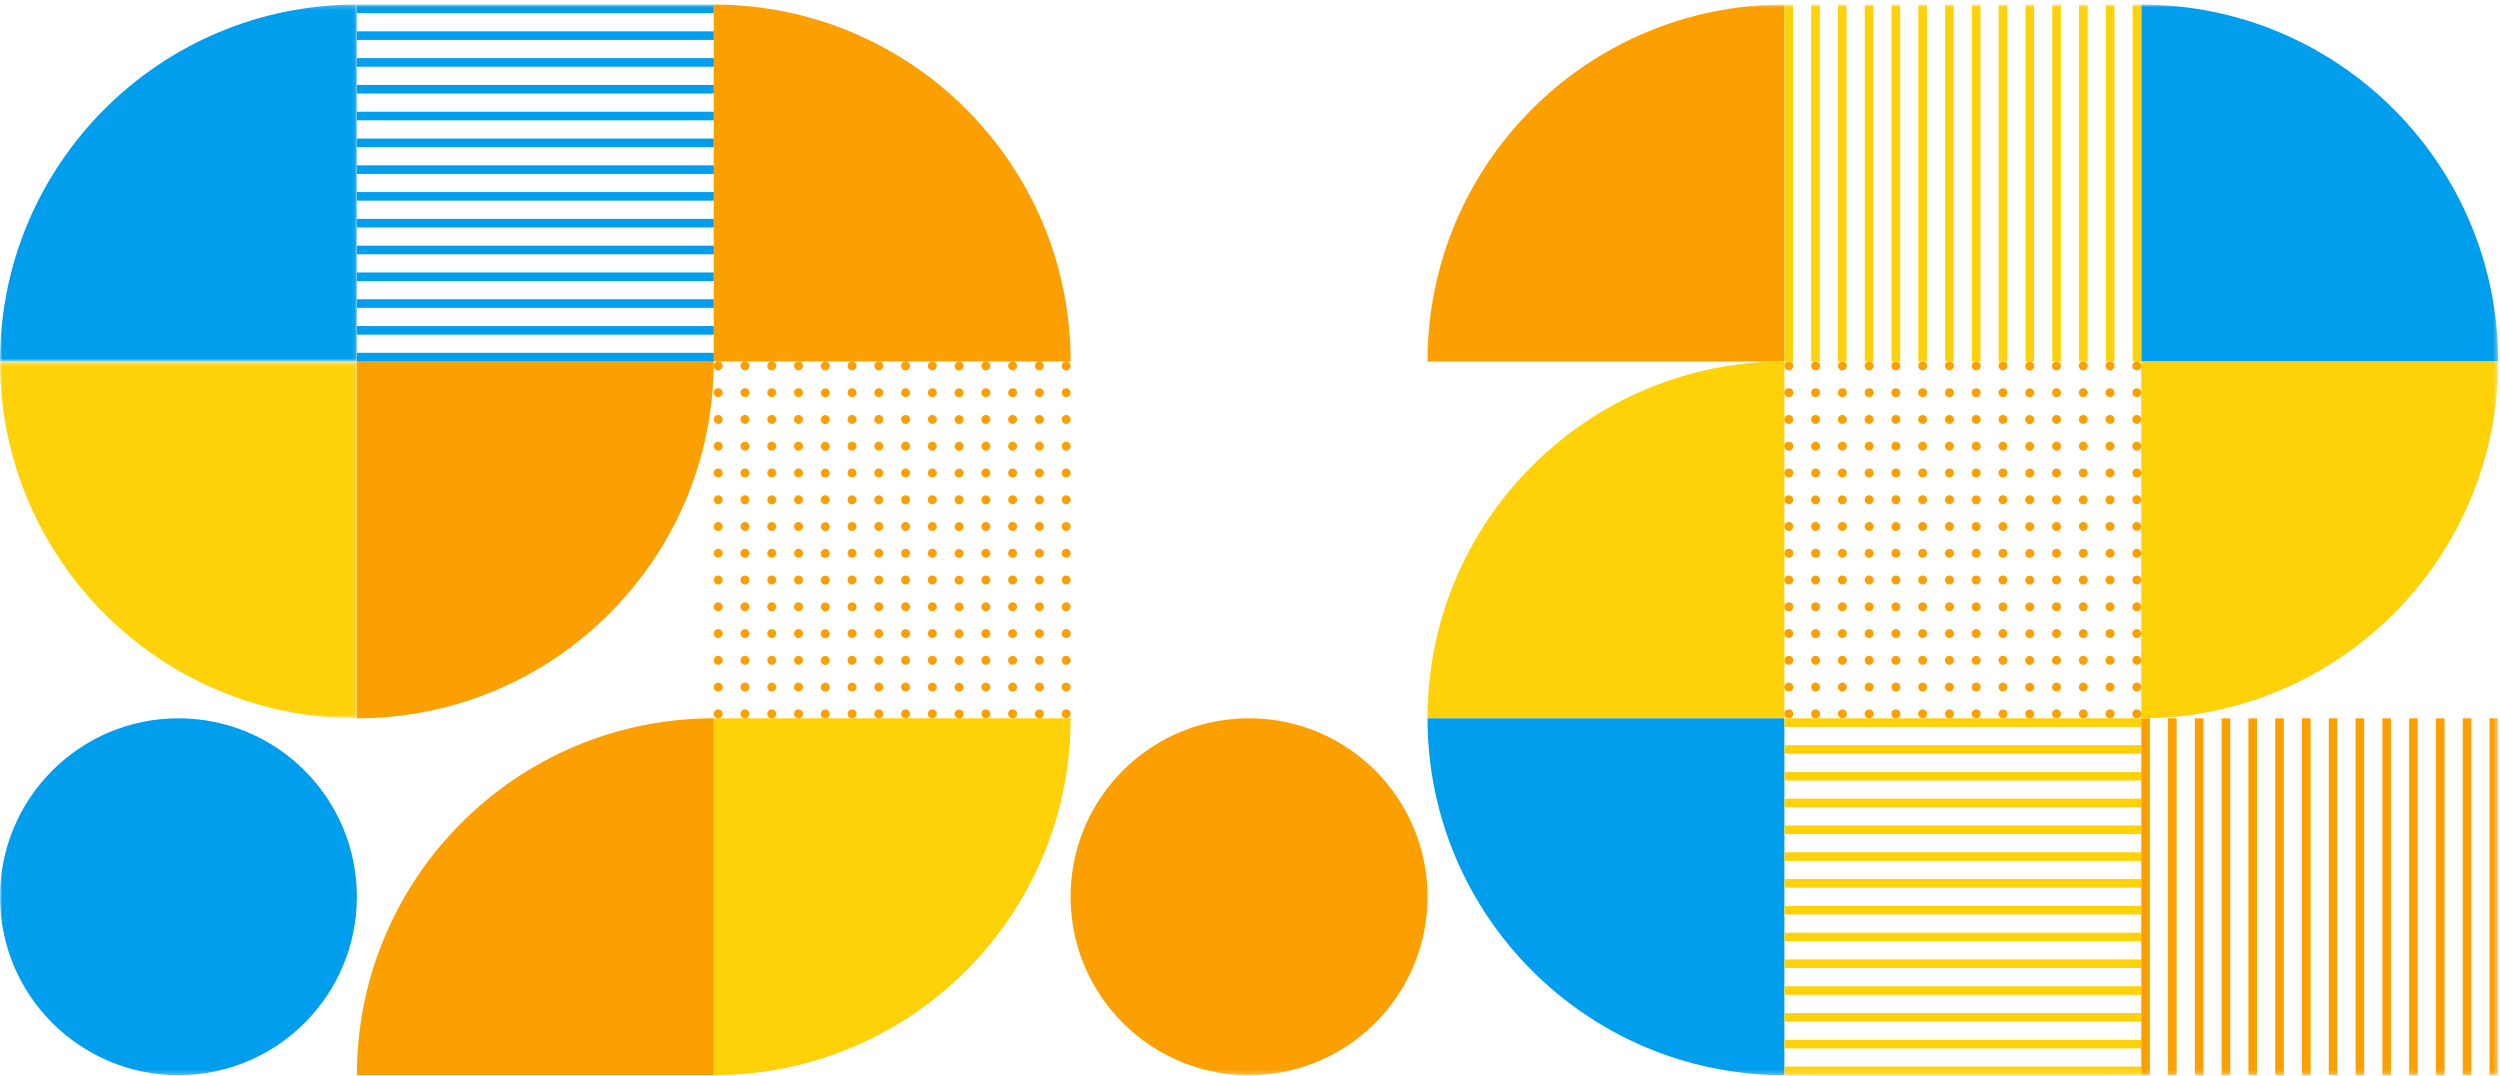 <?xml version="1.0" encoding="UTF-8"?> <svg xmlns="http://www.w3.org/2000/svg" xmlns:xlink="http://www.w3.org/1999/xlink" width="539" height="232"><defs><path id="a" d="M0 .433h76.943v76.942H0z"></path><path id="c" d="M0 .189h76.943v76.943H0z"></path><path id="e" d="M0 231.746h538.599V.918H0z"></path></defs><g transform="translate(0 .065)" fill="none" fill-rule="evenodd"><path d="M230.828 154.803c0 42.494-34.448 76.942-76.942 76.942v-76.942h76.942z" fill="#FED109"></path><path d="M76.943 231.746c0-42.494 34.45-76.942 76.943-76.942v76.942H76.943z" fill="#FCA001"></path><g transform="translate(0 77.429)"><mask id="b" fill="#fff"><use xlink:href="#a"></use></mask><path d="M76.943 77.375C34.449 77.375-.001 42.927-.001.433h76.944v76.942z" fill="#FED109" mask="url(#b)"></path></g><path d="M153.886 77.861c0 42.494-34.45 76.942-76.943 76.942V77.86h76.943z" fill="#FCA001"></path><path d="M153.886.918c42.494 0 76.942 34.447 76.942 76.943h-76.942V.918z" fill="#FCA001"></path><g transform="translate(0 .729)"><mask id="d" fill="#fff"><use xlink:href="#c"></use></mask><path d="M0 77.132C0 34.637 34.448.19 76.942.19v76.943H-.001z" fill="#009EEC" mask="url(#d)"></path></g><mask id="f" fill="#fff"><use xlink:href="#e"></use></mask><path fill="#009EEC" mask="url(#f)" d="M76.944 77.861h76.943v-1.856H76.944zM76.944 72.084h76.943v-1.855H76.944zM76.944 66.308h76.943v-1.854H76.944zM76.944 60.533h76.943v-1.855H76.944zM76.944 54.757h76.943v-1.854H76.944zM76.944 48.98h76.943v-1.855H76.944zM76.944 43.204h76.943V41.35H76.944zM76.944 37.429h76.943v-1.855H76.944zM76.944 31.653h76.943V29.8H76.944zM76.944 25.878h76.943v-1.855H76.944zM76.944 20.1h76.943v-1.854H76.944zM76.944 14.325h76.943v-1.856H76.944zM76.944 8.55h76.943V6.694H76.944zM76.944 2.772h76.943V.918H76.944zM76.943 193.275c0 21.248-17.223 38.471-38.471 38.471-21.248 0-38.473-17.223-38.473-38.47 0-21.249 17.225-38.472 38.473-38.472 21.248 0 38.47 17.223 38.47 38.471"></path><path d="M307.771 193.275c0 21.248-17.223 38.471-38.47 38.471-21.249 0-38.473-17.223-38.473-38.47 0-21.249 17.224-38.472 38.472-38.472s38.471 17.223 38.471 38.471M153.886 78.823a.963.963 0 101.926 0 .963.963 0 00-1.926 0M153.886 84.595a.963.963 0 101.926-.002.963.963 0 00-1.926.002M153.886 90.365a.963.963 0 101.926-.001.963.963 0 00-1.926.001M153.886 96.135a.963.963 0 101.926-.001.963.963 0 00-1.926.001M153.886 101.906a.963.963 0 101.926-.002.963.963 0 00-1.926.002M153.886 107.676a.962.962 0 101.924.001.962.962 0 00-1.924-.001M153.886 113.447a.963.963 0 101.926-.001.963.963 0 00-1.926.001M153.886 119.217a.963.963 0 101.926 0 .963.963 0 00-1.926 0M153.886 124.988a.963.963 0 101.926-.002.963.963 0 00-1.926.002M153.886 130.758a.963.963 0 101.926-.001.963.963 0 00-1.926.001M153.886 136.53a.963.963 0 101.926-.002.963.963 0 00-1.926.001M153.886 142.3a.963.963 0 101.926-.002.963.963 0 00-1.926.001M153.886 148.07a.963.963 0 101.926-.001.963.963 0 00-1.926 0M153.886 153.84a.963.963 0 101.926-.001.963.963 0 00-1.926.001M159.655 78.823a.963.963 0 101.928-.001.963.963 0 00-1.928.001M159.655 84.595a.963.963 0 101.928-.001.963.963 0 00-1.928 0M159.655 90.365a.963.963 0 101.928-.001.963.963 0 00-1.928.001M159.655 96.135a.963.963 0 101.928-.001.963.963 0 00-1.928.001M159.655 101.906a.963.963 0 101.928-.001.963.963 0 00-1.928 0M159.655 107.676a.964.964 0 101.928-.002.964.964 0 00-1.928.002M159.655 113.447a.963.963 0 101.928-.001.963.963 0 00-1.928.001M159.655 119.217a.963.963 0 101.928-.001.963.963 0 00-1.928.001M159.655 124.988a.963.963 0 101.928-.001.963.963 0 00-1.928 0M159.655 130.758a.963.963 0 101.928-.001.963.963 0 00-1.928.001M159.655 136.53a.963.963 0 101.928-.001.963.963 0 00-1.928 0M159.655 142.3a.963.963 0 101.928-.001.963.963 0 00-1.928 0M159.655 148.07a.963.963 0 101.928-.001.963.963 0 00-1.928 0M159.655 153.84a.963.963 0 101.928-.001.963.963 0 00-1.928.001M165.427 78.823a.963.963 0 101.926 0 .963.963 0 00-1.926 0M165.427 84.595a.963.963 0 101.926-.001.963.963 0 00-1.926 0M165.427 90.365a.963.963 0 101.926-.001.963.963 0 00-1.926.001M165.427 96.135a.963.963 0 101.926-.001.963.963 0 00-1.926.001M165.427 101.906a.963.963 0 101.926-.002.963.963 0 00-1.926.002M165.427 107.676a.964.964 0 101.927-.002.964.964 0 00-1.927.002M165.427 113.447a.963.963 0 101.926-.001.963.963 0 00-1.926.001M165.427 119.217a.963.963 0 101.926 0 .963.963 0 00-1.926 0M165.427 124.988a.963.963 0 101.926-.002.963.963 0 00-1.926.002M165.427 130.758a.963.963 0 101.926-.001.963.963 0 00-1.926.001M165.427 136.53a.963.963 0 101.926-.002.963.963 0 00-1.926.001M165.427 142.3a.963.963 0 101.926-.002.963.963 0 00-1.926.001M165.427 148.07a.963.963 0 101.926-.001.963.963 0 00-1.926 0M165.427 153.84a.963.963 0 101.926-.001.963.963 0 00-1.926.001M171.198 78.823a.963.963 0 101.926 0 .963.963 0 00-1.926 0M171.198 84.595a.963.963 0 101.926-.001.963.963 0 00-1.926 0M171.198 90.365a.963.963 0 101.926-.001.963.963 0 00-1.926.001M171.198 96.135a.963.963 0 101.926-.001.963.963 0 00-1.926.001M171.198 101.906a.963.963 0 101.926-.002.963.963 0 00-1.926.002M171.198 107.676a.962.962 0 101.924.001.962.962 0 00-1.924-.001M171.198 113.447a.963.963 0 101.926-.001.963.963 0 00-1.926.001M171.198 119.217a.963.963 0 101.926 0 .963.963 0 00-1.926 0M171.198 124.988a.963.963 0 101.926-.002.963.963 0 00-1.926.002M171.198 130.758a.963.963 0 101.926-.001.963.963 0 00-1.926.001M171.198 136.53a.963.963 0 101.926-.002.963.963 0 00-1.926.001M171.198 142.3a.963.963 0 101.926-.002.963.963 0 00-1.926.001M171.198 148.07a.963.963 0 101.926-.001.963.963 0 00-1.926 0M171.198 153.84a.963.963 0 101.926-.001.963.963 0 00-1.926.001M176.967 78.823a.964.964 0 101.927-.002.964.964 0 00-1.927.002M176.967 84.595a.964.964 0 101.927-.002.964.964 0 00-1.927.002M176.967 90.365a.964.964 0 101.927-.002.964.964 0 00-1.927.002M176.967 96.135a.964.964 0 101.927-.002.964.964 0 00-1.927.002M176.967 101.906a.964.964 0 101.927-.003.964.964 0 00-1.927.003M176.967 107.676c0 .533.432.962.965.962a.962.962 0 100-1.925.964.964 0 00-.965.963M176.967 113.447a.964.964 0 101.927-.002.964.964 0 00-1.927.002M176.967 119.217a.964.964 0 101.927-.002.964.964 0 00-1.927.002M176.967 124.988a.964.964 0 101.927-.002.964.964 0 00-1.927.002M176.967 130.758a.964.964 0 101.927-.002.964.964 0 00-1.927.002M176.967 136.53a.964.964 0 101.927-.003.964.964 0 00-1.927.002M176.967 142.3a.964.964 0 101.927-.003.964.964 0 00-1.927.002M176.967 148.07a.964.964 0 101.927-.002.964.964 0 00-1.927.002M176.967 153.84a.964.964 0 101.927-.002.964.964 0 00-1.927.002M182.739 78.823a.963.963 0 101.926 0 .963.963 0 00-1.926 0M182.739 84.595a.963.963 0 101.926-.002.963.963 0 00-1.926.002M182.739 90.365a.963.963 0 101.926-.001.963.963 0 00-1.926.001M182.739 96.135a.963.963 0 101.926-.001.963.963 0 00-1.926.001M182.739 101.906a.963.963 0 101.926-.002.963.963 0 00-1.926.002M182.739 107.676a.962.962 0 101.923.001.962.962 0 00-1.923-.001M182.739 113.447a.963.963 0 101.926-.001.963.963 0 00-1.926.001M182.739 119.217a.963.963 0 101.926 0 .963.963 0 00-1.926 0M182.739 124.988a.963.963 0 101.926-.002.963.963 0 00-1.926.002M182.739 130.758a.963.963 0 101.926-.001.963.963 0 00-1.926.001M182.739 136.53a.963.963 0 101.926-.002.963.963 0 00-1.926.001M182.739 142.3a.963.963 0 101.926-.002.963.963 0 00-1.926.001M182.739 148.07a.963.963 0 101.926-.001.963.963 0 00-1.926 0M182.739 153.84a.963.963 0 101.926-.001.963.963 0 00-1.926.001M188.508 78.823a.963.963 0 101.928-.001.963.963 0 00-1.928.001M188.508 84.595a.963.963 0 101.928-.001.963.963 0 00-1.928 0M188.508 90.365a.963.963 0 101.928-.001.963.963 0 00-1.928.001M188.508 96.135a.963.963 0 101.928-.001.963.963 0 00-1.928.001M188.508 101.906a.963.963 0 101.928-.001.963.963 0 00-1.928 0M188.508 107.676a.964.964 0 101.927-.002.964.964 0 00-1.927.002M188.508 113.447a.963.963 0 101.928-.001.963.963 0 00-1.928.001M188.508 119.217a.963.963 0 101.928-.001.963.963 0 00-1.928.001M188.508 124.988a.963.963 0 101.928-.001.963.963 0 00-1.928 0M188.508 130.758a.963.963 0 101.928-.001.963.963 0 00-1.928.001M188.508 136.53a.963.963 0 101.928-.001.963.963 0 00-1.928 0M188.508 142.3a.963.963 0 101.928-.001.963.963 0 00-1.928 0M188.508 148.07a.963.963 0 101.928-.001.963.963 0 00-1.928 0M188.508 153.84a.963.963 0 101.928-.001.963.963 0 00-1.928.001M194.28 78.823a.963.963 0 101.926 0 .963.963 0 00-1.927 0M194.28 84.595a.963.963 0 101.926-.002.963.963 0 00-1.927.002M194.28 90.365a.963.963 0 101.926-.001.963.963 0 00-1.927.001M194.28 96.135a.963.963 0 101.926-.001.963.963 0 00-1.927.001M194.28 101.906a.963.963 0 101.926-.002.963.963 0 00-1.927.002M194.28 107.676a.964.964 0 101.927-.002.964.964 0 00-1.928.002M194.28 113.447a.963.963 0 101.926-.001.963.963 0 00-1.927.001M194.28 119.217a.963.963 0 101.926 0 .963.963 0 00-1.927 0M194.28 124.988a.963.963 0 101.926-.002.963.963 0 00-1.927.002M194.28 130.758a.963.963 0 101.926-.001.963.963 0 00-1.927.001M194.28 136.53a.963.963 0 101.926-.002.963.963 0 00-1.927.001M194.28 142.3a.963.963 0 101.926-.002.963.963 0 00-1.927.001M194.28 148.07a.963.963 0 101.926-.001.963.963 0 00-1.927 0M194.28 153.84a.963.963 0 101.926-.001.963.963 0 00-1.927.001M200.05 78.823a.963.963 0 101.927 0 .963.963 0 00-1.927 0M200.05 84.595a.963.963 0 101.927-.001.963.963 0 00-1.927 0M200.05 90.365a.963.963 0 101.927-.001.963.963 0 00-1.927.001M200.05 96.135a.963.963 0 101.927-.001.963.963 0 00-1.927.001M200.05 101.906a.963.963 0 101.927-.002.963.963 0 00-1.927.002M200.05 107.676a.962.962 0 101.924.001.962.962 0 00-1.924-.001M200.05 113.447a.963.963 0 101.927-.001.963.963 0 00-1.927.001M200.05 119.217a.963.963 0 101.927 0 .963.963 0 00-1.927 0M200.05 124.988a.963.963 0 101.927-.002.963.963 0 00-1.927.002M200.05 130.758a.963.963 0 101.927-.001.963.963 0 00-1.927.001M200.05 136.53a.963.963 0 101.927-.002.963.963 0 00-1.927.001M200.05 142.3a.963.963 0 101.927-.002.963.963 0 00-1.927.001M200.05 148.07a.963.963 0 101.927-.001.963.963 0 00-1.927 0M200.05 153.84a.963.963 0 101.927-.001.963.963 0 00-1.927.001M205.82 78.823a.964.964 0 101.927-.002.964.964 0 00-1.927.002M205.82 84.595a.964.964 0 101.927-.002.964.964 0 00-1.927.002M205.82 90.365a.964.964 0 101.927-.002.964.964 0 00-1.927.002M205.82 96.135a.964.964 0 101.927-.002.964.964 0 00-1.927.002M205.82 101.906a.964.964 0 101.927-.003.964.964 0 00-1.927.003M205.82 107.676c0 .533.431.962.964.962a.962.962 0 100-1.925.964.964 0 00-.964.963M205.82 113.447a.964.964 0 101.927-.002.964.964 0 00-1.927.002M205.82 119.217a.964.964 0 101.927-.002.964.964 0 00-1.927.002M205.82 124.988a.964.964 0 101.927-.002.964.964 0 00-1.927.002M205.82 130.758a.964.964 0 101.927-.002.964.964 0 00-1.927.002M205.82 136.53a.964.964 0 101.927-.003.964.964 0 00-1.927.002M205.82 142.3a.964.964 0 101.927-.003.964.964 0 00-1.927.002M205.82 148.07a.964.964 0 101.927-.002.964.964 0 00-1.927.002M205.82 153.84a.964.964 0 101.927-.002.964.964 0 00-1.927.002M211.591 78.823a.963.963 0 101.926 0 .963.963 0 00-1.926 0M211.591 84.595a.963.963 0 101.926-.002.963.963 0 00-1.926.002M211.591 90.365a.963.963 0 101.926-.001.963.963 0 00-1.926.001M211.591 96.135a.963.963 0 101.926-.001.963.963 0 00-1.926.001M211.591 101.906a.963.963 0 101.926-.002.963.963 0 00-1.926.002M211.591 107.676a.964.964 0 101.927-.002.964.964 0 00-1.927.002M211.591 113.447a.963.963 0 101.926-.001.963.963 0 00-1.926.001M211.591 119.217a.963.963 0 101.926 0 .963.963 0 00-1.926 0M211.591 124.988a.963.963 0 101.926-.002.963.963 0 00-1.926.002M211.591 130.758a.963.963 0 101.926-.001.963.963 0 00-1.926.001M211.591 136.53a.963.963 0 101.926-.002.963.963 0 00-1.926.001M211.591 142.3a.963.963 0 101.926-.002.963.963 0 00-1.926.001M211.591 148.07a.963.963 0 101.926-.001.963.963 0 00-1.926 0M211.591 153.84a.963.963 0 101.926-.001.963.963 0 00-1.926.001M217.36 78.823a.963.963 0 101.928-.001.963.963 0 00-1.928.001M217.36 84.595a.963.963 0 101.928-.001.963.963 0 00-1.928 0M217.36 90.365a.963.963 0 101.928-.001.963.963 0 00-1.928.001M217.36 96.135a.963.963 0 101.928-.001.963.963 0 00-1.928.001M217.36 101.906a.963.963 0 101.928-.001.963.963 0 00-1.928 0M217.36 107.676a.964.964 0 101.928-.002.964.964 0 00-1.928.002M217.36 113.447a.963.963 0 101.928-.001.963.963 0 00-1.928.001M217.36 119.217a.963.963 0 101.928-.001.963.963 0 00-1.928.001M217.36 124.988a.963.963 0 101.928-.001.963.963 0 00-1.928 0M217.36 130.758a.963.963 0 101.928-.001.963.963 0 00-1.928.001M217.36 136.53a.963.963 0 101.928-.001.963.963 0 00-1.928 0M217.36 142.3a.963.963 0 101.928-.001.963.963 0 00-1.928 0M217.36 148.07a.963.963 0 101.928-.001.963.963 0 00-1.928 0M217.36 153.84a.963.963 0 101.928-.001.963.963 0 00-1.928.001M223.131 78.823a.963.963 0 101.927 0 .963.963 0 00-1.927 0M223.131 84.595a.963.963 0 101.927-.001.963.963 0 00-1.927 0M223.131 90.365a.963.963 0 101.927-.001.963.963 0 00-1.927.001M223.131 96.135a.963.963 0 101.927-.001.963.963 0 00-1.927.001M223.131 101.906a.963.963 0 101.927-.002.963.963 0 00-1.927.002M223.131 107.676a.964.964 0 101.927-.002.964.964 0 00-1.927.002M223.131 113.447a.963.963 0 101.927-.001.963.963 0 00-1.927.001M223.131 119.217a.963.963 0 101.927 0 .963.963 0 00-1.927 0M223.131 124.988a.963.963 0 101.927-.002.963.963 0 00-1.927.002M223.131 130.758a.963.963 0 101.927-.001.963.963 0 00-1.927.001M223.131 136.53a.963.963 0 101.927-.002.963.963 0 00-1.927.001M223.131 142.3a.963.963 0 101.927-.002.963.963 0 00-1.927.001M223.131 148.07a.963.963 0 101.927-.001.963.963 0 00-1.927 0M223.131 153.84a.963.963 0 101.927-.001.963.963 0 00-1.927.001M228.903 78.823a.963.963 0 101.926 0 .963.963 0 00-1.926 0M228.903 84.595a.963.963 0 101.926-.001.963.963 0 00-1.926 0M228.903 90.365a.963.963 0 101.926-.001.963.963 0 00-1.926.001M228.903 96.135a.963.963 0 101.926-.001.963.963 0 00-1.926.001M228.903 101.906a.963.963 0 101.926-.002.963.963 0 00-1.926.002M228.903 107.676a.962.962 0 101.924.001.962.962 0 00-1.924-.001M228.903 113.447a.963.963 0 101.926-.001.963.963 0 00-1.926.001M228.903 119.217a.963.963 0 101.926 0 .963.963 0 00-1.926 0M228.903 124.988a.963.963 0 101.926-.002.963.963 0 00-1.926.002M228.903 130.758a.963.963 0 101.926-.001.963.963 0 00-1.926.001M228.903 136.53a.963.963 0 101.926-.002.963.963 0 00-1.926.001M228.903 142.3a.963.963 0 101.926-.002.963.963 0 00-1.926.001M228.903 148.07a.963.963 0 101.926-.001.963.963 0 00-1.926 0M228.903 153.84a.963.963 0 101.926-.001.963.963 0 00-1.926.001" fill="#FCA001" mask="url(#f)"></path><path d="M461.656.918c42.496 0 76.944 34.447 76.944 76.943h-76.944V.918z" fill="#009EEC" mask="url(#f)"></path><path d="M538.6 77.861c0 42.494-34.448 76.942-76.944 76.942V77.86H538.6z" fill="#FED109" mask="url(#f)"></path><path d="M307.771 77.861c0-42.496 34.448-76.943 76.944-76.943V77.86H307.77z" fill="#FCA001" mask="url(#f)"></path><path d="M307.771 154.803c0-42.493 34.448-76.941 76.944-76.941v76.941H307.77z" fill="#FED109" mask="url(#f)"></path><path d="M384.715 231.746c-42.496 0-76.944-34.448-76.944-76.942h76.944v76.942z" fill="#009EEC" mask="url(#f)"></path><path d="M384.715 78.823a.963.963 0 101.926 0 .963.963 0 00-1.926 0M384.715 84.595a.963.963 0 101.926-.002.963.963 0 00-1.926.002M384.715 90.365a.963.963 0 101.926-.001.963.963 0 00-1.926.001M384.715 96.135a.963.963 0 101.926-.001.963.963 0 00-1.926.001M384.715 101.906a.963.963 0 101.926-.002.963.963 0 00-1.926.002M384.715 107.676a.962.962 0 101.924.001.962.962 0 00-1.924-.001M384.715 113.447a.963.963 0 101.926-.001.963.963 0 00-1.926.001M384.715 119.217a.963.963 0 101.926 0 .963.963 0 00-1.926 0M384.715 124.988a.963.963 0 101.926-.002.963.963 0 00-1.926.002M384.715 130.758a.963.963 0 101.926-.001.963.963 0 00-1.926.001M384.715 136.53a.963.963 0 101.926-.002.963.963 0 00-1.926.001M384.715 142.3a.963.963 0 101.926-.002.963.963 0 00-1.926.001M384.715 148.07a.963.963 0 101.926-.001.963.963 0 00-1.926 0M384.715 153.84a.963.963 0 101.926-.001.963.963 0 00-1.926.001M390.484 78.823a.963.963 0 101.928-.001.963.963 0 00-1.928.001M390.484 84.595a.963.963 0 101.928-.001.963.963 0 00-1.928 0M390.484 90.365a.963.963 0 101.928-.001.963.963 0 00-1.928.001M390.484 96.135a.963.963 0 101.928-.001.963.963 0 00-1.928.001M390.484 101.906a.963.963 0 101.928-.001.963.963 0 00-1.928 0M390.484 107.676a.964.964 0 101.927-.002.964.964 0 00-1.927.002M390.484 113.447a.963.963 0 101.928-.001.963.963 0 00-1.928.001M390.484 119.217a.963.963 0 101.928-.001.963.963 0 00-1.928.001M390.484 124.988a.963.963 0 101.928-.001.963.963 0 00-1.928 0M390.484 130.758a.963.963 0 101.928-.001.963.963 0 00-1.928.001M390.484 136.53a.963.963 0 101.928-.001.963.963 0 00-1.928 0M390.484 142.3a.963.963 0 101.928-.001.963.963 0 00-1.928 0M390.484 148.07a.963.963 0 101.928-.001.963.963 0 00-1.928 0M390.484 153.84a.963.963 0 101.928-.001.963.963 0 00-1.928.001M396.255 78.823a.963.963 0 101.926 0 .963.963 0 00-1.926 0M396.255 84.595a.963.963 0 101.926-.001.963.963 0 00-1.926 0M396.255 90.365a.963.963 0 101.926-.001.963.963 0 00-1.926.001M396.255 96.135a.963.963 0 101.926-.001.963.963 0 00-1.926.001M396.255 101.906a.963.963 0 101.926-.002.963.963 0 00-1.926.002M396.255 107.676a.964.964 0 101.927-.002.964.964 0 00-1.927.002M396.255 113.447a.963.963 0 101.926-.001.963.963 0 00-1.926.001M396.255 119.217a.963.963 0 101.926 0 .963.963 0 00-1.926 0M396.255 124.988a.963.963 0 101.926-.002.963.963 0 00-1.926.002M396.255 130.758a.963.963 0 101.926-.001.963.963 0 00-1.926.001M396.255 136.53a.963.963 0 101.926-.002.963.963 0 00-1.926.001M396.255 142.3a.963.963 0 101.926-.002.963.963 0 00-1.926.001M396.255 148.07a.963.963 0 101.926-.001.963.963 0 00-1.926 0M396.255 153.84a.963.963 0 101.926-.001.963.963 0 00-1.926.001M402.026 78.823a.963.963 0 101.927 0 .963.963 0 00-1.927 0M402.026 84.595a.963.963 0 101.927-.001.963.963 0 00-1.927 0M402.026 90.365a.963.963 0 101.927-.001.963.963 0 00-1.927.001M402.026 96.135a.963.963 0 101.927-.001.963.963 0 00-1.927.001M402.026 101.906a.963.963 0 101.927-.002.963.963 0 00-1.927.002M402.026 107.676a.962.962 0 101.924.001.962.962 0 00-1.924-.001M402.026 113.447a.963.963 0 101.927-.001.963.963 0 00-1.927.001M402.026 119.217a.963.963 0 101.927 0 .963.963 0 00-1.927 0M402.026 124.988a.963.963 0 101.927-.002.963.963 0 00-1.927.002M402.026 130.758a.963.963 0 101.927-.001.963.963 0 00-1.927.001M402.026 136.53a.963.963 0 101.927-.002.963.963 0 00-1.927.001M402.026 142.3a.963.963 0 101.927-.002.963.963 0 00-1.927.001M402.026 148.07a.963.963 0 101.927-.001.963.963 0 00-1.927 0M402.026 153.84a.963.963 0 101.927-.001.963.963 0 00-1.927.001M407.796 78.823a.963.963 0 101.926 0 .963.963 0 00-1.926 0M407.796 84.595a.963.963 0 101.926-.002.963.963 0 00-1.926.002M407.796 90.365a.963.963 0 101.926-.001.963.963 0 00-1.926.001M407.796 96.135a.963.963 0 101.926-.001.963.963 0 00-1.926.001M407.796 101.906a.963.963 0 101.926-.002.963.963 0 00-1.926.002M407.796 107.676a.962.962 0 101.93 0 .962.962 0 00-1.93 0M407.796 113.447a.963.963 0 101.926-.001.963.963 0 00-1.926.001M407.796 119.217a.963.963 0 101.926 0 .963.963 0 00-1.926 0M407.796 124.988a.963.963 0 101.926-.002.963.963 0 00-1.926.002M407.796 130.758a.963.963 0 101.926-.001.963.963 0 00-1.926.001M407.796 136.53a.963.963 0 101.926-.002.963.963 0 00-1.926.001M407.796 142.3a.963.963 0 101.926-.002.963.963 0 00-1.926.001M407.796 148.07a.963.963 0 101.926-.001.963.963 0 00-1.926 0M407.796 153.84a.963.963 0 101.926-.001.963.963 0 00-1.926.001M413.567 78.823a.963.963 0 101.926 0 .963.963 0 00-1.926 0M413.567 84.595a.963.963 0 101.926-.002.963.963 0 00-1.926.002M413.567 90.365a.963.963 0 101.926-.001.963.963 0 00-1.926.001M413.567 96.135a.963.963 0 101.926-.001.963.963 0 00-1.926.001M413.567 101.906a.963.963 0 101.926-.002.963.963 0 00-1.926.002M413.567 107.676a.962.962 0 101.924.001.962.962 0 00-1.924-.001M413.567 113.447a.963.963 0 101.926-.001.963.963 0 00-1.926.001M413.567 119.217a.963.963 0 101.926 0 .963.963 0 00-1.926 0M413.567 124.988a.963.963 0 101.926-.002.963.963 0 00-1.926.002M413.567 130.758a.963.963 0 101.926-.001.963.963 0 00-1.926.001M413.567 136.53a.963.963 0 101.926-.002.963.963 0 00-1.926.001M413.567 142.3a.963.963 0 101.926-.002.963.963 0 00-1.926.001M413.567 148.07a.963.963 0 101.926-.001.963.963 0 00-1.926 0M413.567 153.84a.963.963 0 101.926-.001.963.963 0 00-1.926.001M419.336 78.823a.963.963 0 101.928-.001.963.963 0 00-1.928.001M419.336 84.595a.963.963 0 101.928-.001.963.963 0 00-1.928 0M419.336 90.365a.963.963 0 101.928-.001.963.963 0 00-1.928.001M419.336 96.135a.963.963 0 101.928-.001.963.963 0 00-1.928.001M419.336 101.906a.963.963 0 101.928-.001.963.963 0 00-1.928 0M419.336 107.676a.964.964 0 101.928-.002.964.964 0 00-1.928.002M419.336 113.447a.963.963 0 101.928-.001.963.963 0 00-1.928.001M419.336 119.217a.963.963 0 101.928-.001.963.963 0 00-1.928.001M419.336 124.988a.963.963 0 101.928-.001.963.963 0 00-1.928 0M419.336 130.758a.963.963 0 101.928-.001.963.963 0 00-1.928.001M419.336 136.53a.963.963 0 101.928-.001.963.963 0 00-1.928 0M419.336 142.3a.963.963 0 101.928-.001.963.963 0 00-1.928 0M419.336 148.07a.963.963 0 101.928-.001.963.963 0 00-1.928 0M419.336 153.84a.963.963 0 101.928-.001.963.963 0 00-1.928.001M425.107 78.823a.963.963 0 101.927 0 .963.963 0 00-1.927 0M425.107 84.595a.963.963 0 101.927-.001.963.963 0 00-1.927 0M425.107 90.365a.963.963 0 101.927-.001.963.963 0 00-1.927.001M425.107 96.135a.963.963 0 101.927-.001.963.963 0 00-1.927.001M425.107 101.906a.963.963 0 101.927-.002.963.963 0 00-1.927.002M425.107 107.676a.964.964 0 101.927-.002.964.964 0 00-1.927.002M425.107 113.447a.963.963 0 101.927-.001.963.963 0 00-1.927.001M425.107 119.217a.963.963 0 101.927 0 .963.963 0 00-1.927 0M425.107 124.988a.963.963 0 101.927-.002.963.963 0 00-1.927.002M425.107 130.758a.963.963 0 101.927-.001.963.963 0 00-1.927.001M425.107 136.53a.963.963 0 101.927-.002.963.963 0 00-1.927.001M425.107 142.3a.963.963 0 101.927-.002.963.963 0 00-1.927.001M425.107 148.07a.963.963 0 101.927-.001.963.963 0 00-1.927 0M425.107 153.84a.963.963 0 101.927-.001.963.963 0 00-1.927.001M430.879 78.823a.963.963 0 101.926 0 .963.963 0 00-1.926 0M430.879 84.595a.963.963 0 101.926-.001.963.963 0 00-1.926 0M430.879 90.365a.963.963 0 101.926-.001.963.963 0 00-1.926.001M430.879 96.135a.963.963 0 101.926-.001.963.963 0 00-1.926.001M430.879 101.906a.963.963 0 101.926-.002.963.963 0 00-1.926.002M430.879 107.676a.962.962 0 101.924.001.962.962 0 00-1.924-.001M430.879 113.447a.963.963 0 101.926-.001.963.963 0 00-1.926.001M430.879 119.217a.963.963 0 101.926 0 .963.963 0 00-1.926 0M430.879 124.988a.963.963 0 101.926-.002.963.963 0 00-1.926.002M430.879 130.758a.963.963 0 101.926-.001.963.963 0 00-1.926.001M430.879 136.53a.963.963 0 101.926-.002.963.963 0 00-1.926.001M430.879 142.3a.963.963 0 101.926-.002.963.963 0 00-1.926.001M430.879 148.07a.963.963 0 101.926-.001.963.963 0 00-1.926 0M430.879 153.84a.963.963 0 101.926-.001.963.963 0 00-1.926.001M436.648 78.823a.964.964 0 101.927-.002.964.964 0 00-1.927.002M436.648 84.595a.964.964 0 101.927-.002.964.964 0 00-1.927.002M436.648 90.365a.964.964 0 101.927-.002.964.964 0 00-1.927.002M436.648 96.135a.964.964 0 101.927-.002.964.964 0 00-1.927.002M436.648 101.906a.964.964 0 101.927-.003.964.964 0 00-1.927.003M436.648 107.676c0 .533.432.962.965.962a.962.962 0 100-1.925.964.964 0 00-.965.963M436.648 113.447a.964.964 0 101.927-.002.964.964 0 00-1.927.002M436.648 119.217a.964.964 0 101.927-.002.964.964 0 00-1.927.002M436.648 124.988a.964.964 0 101.927-.002.964.964 0 00-1.927.002M436.648 130.758a.964.964 0 101.927-.002.964.964 0 00-1.927.002M436.648 136.53a.964.964 0 101.927-.003.964.964 0 00-1.927.002M436.648 142.3a.964.964 0 101.927-.003.964.964 0 00-1.927.002M436.648 148.07a.964.964 0 101.927-.002.964.964 0 00-1.927.002M436.648 153.84a.964.964 0 101.927-.002.964.964 0 00-1.927.002M442.42 78.823a.963.963 0 101.926 0 .963.963 0 00-1.927 0M442.42 84.595a.963.963 0 101.926-.002.963.963 0 00-1.927.002M442.42 90.365a.963.963 0 101.926-.001.963.963 0 00-1.927.001M442.42 96.135a.963.963 0 101.926-.001.963.963 0 00-1.927.001M442.42 101.906a.963.963 0 101.926-.002.963.963 0 00-1.927.002M442.42 107.676a.964.964 0 101.927-.002.964.964 0 00-1.928.002M442.42 113.447a.963.963 0 101.926-.001.963.963 0 00-1.927.001M442.42 119.217a.963.963 0 101.926 0 .963.963 0 00-1.927 0M442.42 124.988a.963.963 0 101.926-.002.963.963 0 00-1.927.002M442.42 130.758a.963.963 0 101.926-.001.963.963 0 00-1.927.001M442.42 136.53a.963.963 0 101.926-.002.963.963 0 00-1.927.001M442.42 142.3a.963.963 0 101.926-.002.963.963 0 00-1.927.001M442.42 148.07a.963.963 0 101.926-.001.963.963 0 00-1.927 0M442.42 153.84a.963.963 0 101.926-.001.963.963 0 00-1.927.001M448.189 78.823a.963.963 0 101.928-.001.963.963 0 00-1.928.001M448.189 84.595a.963.963 0 101.928-.001.963.963 0 00-1.928 0M448.189 90.365a.963.963 0 101.928-.001.963.963 0 00-1.928.001M448.189 96.135a.963.963 0 101.928-.001.963.963 0 00-1.928.001M448.189 101.906a.963.963 0 101.928-.001.963.963 0 00-1.928 0M448.189 107.676a.964.964 0 101.927-.002.964.964 0 00-1.927.002M448.189 113.447a.963.963 0 101.928-.001.963.963 0 00-1.928.001M448.189 119.217a.963.963 0 101.928-.001.963.963 0 00-1.928.001M448.189 124.988a.963.963 0 101.928-.001.963.963 0 00-1.928 0M448.189 130.758a.963.963 0 101.928-.001.963.963 0 00-1.928.001M448.189 136.53a.963.963 0 101.928-.001.963.963 0 00-1.928 0M448.189 142.3a.963.963 0 101.928-.001.963.963 0 00-1.928 0M448.189 148.07a.963.963 0 101.928-.001.963.963 0 00-1.928 0M448.189 153.84a.963.963 0 101.928-.001.963.963 0 00-1.928.001M453.96 78.823a.963.963 0 101.926 0 .963.963 0 00-1.926 0M453.96 84.595a.963.963 0 101.926-.001.963.963 0 00-1.926 0M453.96 90.365a.963.963 0 101.926-.001.963.963 0 00-1.926.001M453.96 96.135a.963.963 0 101.926-.001.963.963 0 00-1.926.001M453.96 101.906a.963.963 0 101.926-.002.963.963 0 00-1.926.002M453.96 107.676a.964.964 0 101.927-.002.964.964 0 00-1.927.002M453.96 113.447a.963.963 0 101.926-.001.963.963 0 00-1.926.001M453.96 119.217a.963.963 0 101.926 0 .963.963 0 00-1.926 0M453.96 124.988a.963.963 0 101.926-.002.963.963 0 00-1.926.002M453.96 130.758a.963.963 0 101.926-.001.963.963 0 00-1.926.001M453.96 136.53a.963.963 0 101.926-.002.963.963 0 00-1.926.001M453.96 142.3a.963.963 0 101.926-.002.963.963 0 00-1.926.001M453.96 148.07a.963.963 0 101.926-.001.963.963 0 00-1.926 0M453.96 153.84a.963.963 0 101.926-.001.963.963 0 00-1.926.001M459.731 78.823a.963.963 0 101.927 0 .963.963 0 00-1.927 0M459.731 84.595a.963.963 0 101.927-.001.963.963 0 00-1.927 0M459.731 90.365a.963.963 0 101.927-.001.963.963 0 00-1.927.001M459.731 96.135a.963.963 0 101.927-.001.963.963 0 00-1.927.001M459.731 101.906a.963.963 0 101.927-.002.963.963 0 00-1.927.002M459.731 107.676a.962.962 0 101.924.001.962.962 0 00-1.924-.001M459.731 113.447a.963.963 0 101.927-.001.963.963 0 00-1.927.001M459.731 119.217a.963.963 0 101.927 0 .963.963 0 00-1.927 0M459.731 124.988a.963.963 0 101.927-.002.963.963 0 00-1.927.002M459.731 130.758a.963.963 0 101.927-.001.963.963 0 00-1.927.001M459.731 136.53a.963.963 0 101.927-.002.963.963 0 00-1.927.001M459.731 142.3a.963.963 0 101.927-.002.963.963 0 00-1.927.001M459.731 148.07a.963.963 0 101.927-.001.963.963 0 00-1.927 0M459.731 153.84a.963.963 0 101.927-.001.963.963 0 00-1.927.001" fill="#FCA001" mask="url(#f)"></path><path fill="#FED109" mask="url(#f)" d="M384.714 231.746h76.941v-1.854h-76.941zM384.714 225.97h76.941v-1.854h-76.941zM384.714 220.193h76.941v-1.854h-76.941zM384.714 214.418h76.941v-1.855h-76.941zM384.714 208.642h76.941v-1.854h-76.941zM384.714 202.867h76.941v-1.855h-76.941zM384.714 197.091h76.941v-1.854h-76.941zM384.714 191.314h76.941v-1.856h-76.941zM384.714 185.538h76.941v-1.854h-76.941zM384.714 179.763h76.941v-1.854h-76.941zM384.714 173.985h76.941v-1.854h-76.941zM384.714 168.21h76.941v-1.854h-76.941zM384.714 162.434h76.941v-1.854h-76.941zM384.714 156.659h76.941v-1.854h-76.941z"></path><path fill="#FCA001" mask="url(#f)" d="M461.655 231.746h1.857v-76.941h-1.857zM467.433 231.746h1.854v-76.941h-1.854zM473.208 231.746h1.856v-76.941h-1.856zM478.984 231.746h1.856v-76.941h-1.856zM484.761 231.746h1.855v-76.941h-1.855zM490.537 231.746h1.856v-76.941h-1.856zM496.312 231.746h1.855v-76.941h-1.855zM502.088 231.746h1.856v-76.941h-1.856zM507.865 231.746h1.854v-76.941h-1.854zM513.639 231.746h1.856v-76.941h-1.856zM519.416 231.746h1.854v-76.941h-1.854zM525.192 231.746h1.856v-76.941h-1.856zM530.97 231.746h1.853v-76.941h-1.854zM536.743 231.746h1.856v-76.941h-1.856z"></path><path fill="#FED109" mask="url(#f)" d="M384.714 77.861h1.854V.918h-1.854zM390.49 77.861h1.855V.918h-1.856zM396.267 77.861h1.854V.918h-1.854zM402.04 77.861h1.856V.918h-1.856zM407.818 77.861h1.854V.918h-1.854zM413.593 77.861h1.856V.918h-1.856zM419.369 77.861h1.856V.918h-1.856zM425.146 77.861H427V.918h-1.854zM430.922 77.861h1.856V.918h-1.856zM436.7 77.861h1.853V.918H436.7zM442.473 77.861h1.856V.918h-1.856zM448.25 77.861h1.854V.918h-1.854zM454.026 77.861h1.856V.918h-1.856zM459.801 77.861h1.854V.918h-1.854z"></path></g></svg> 